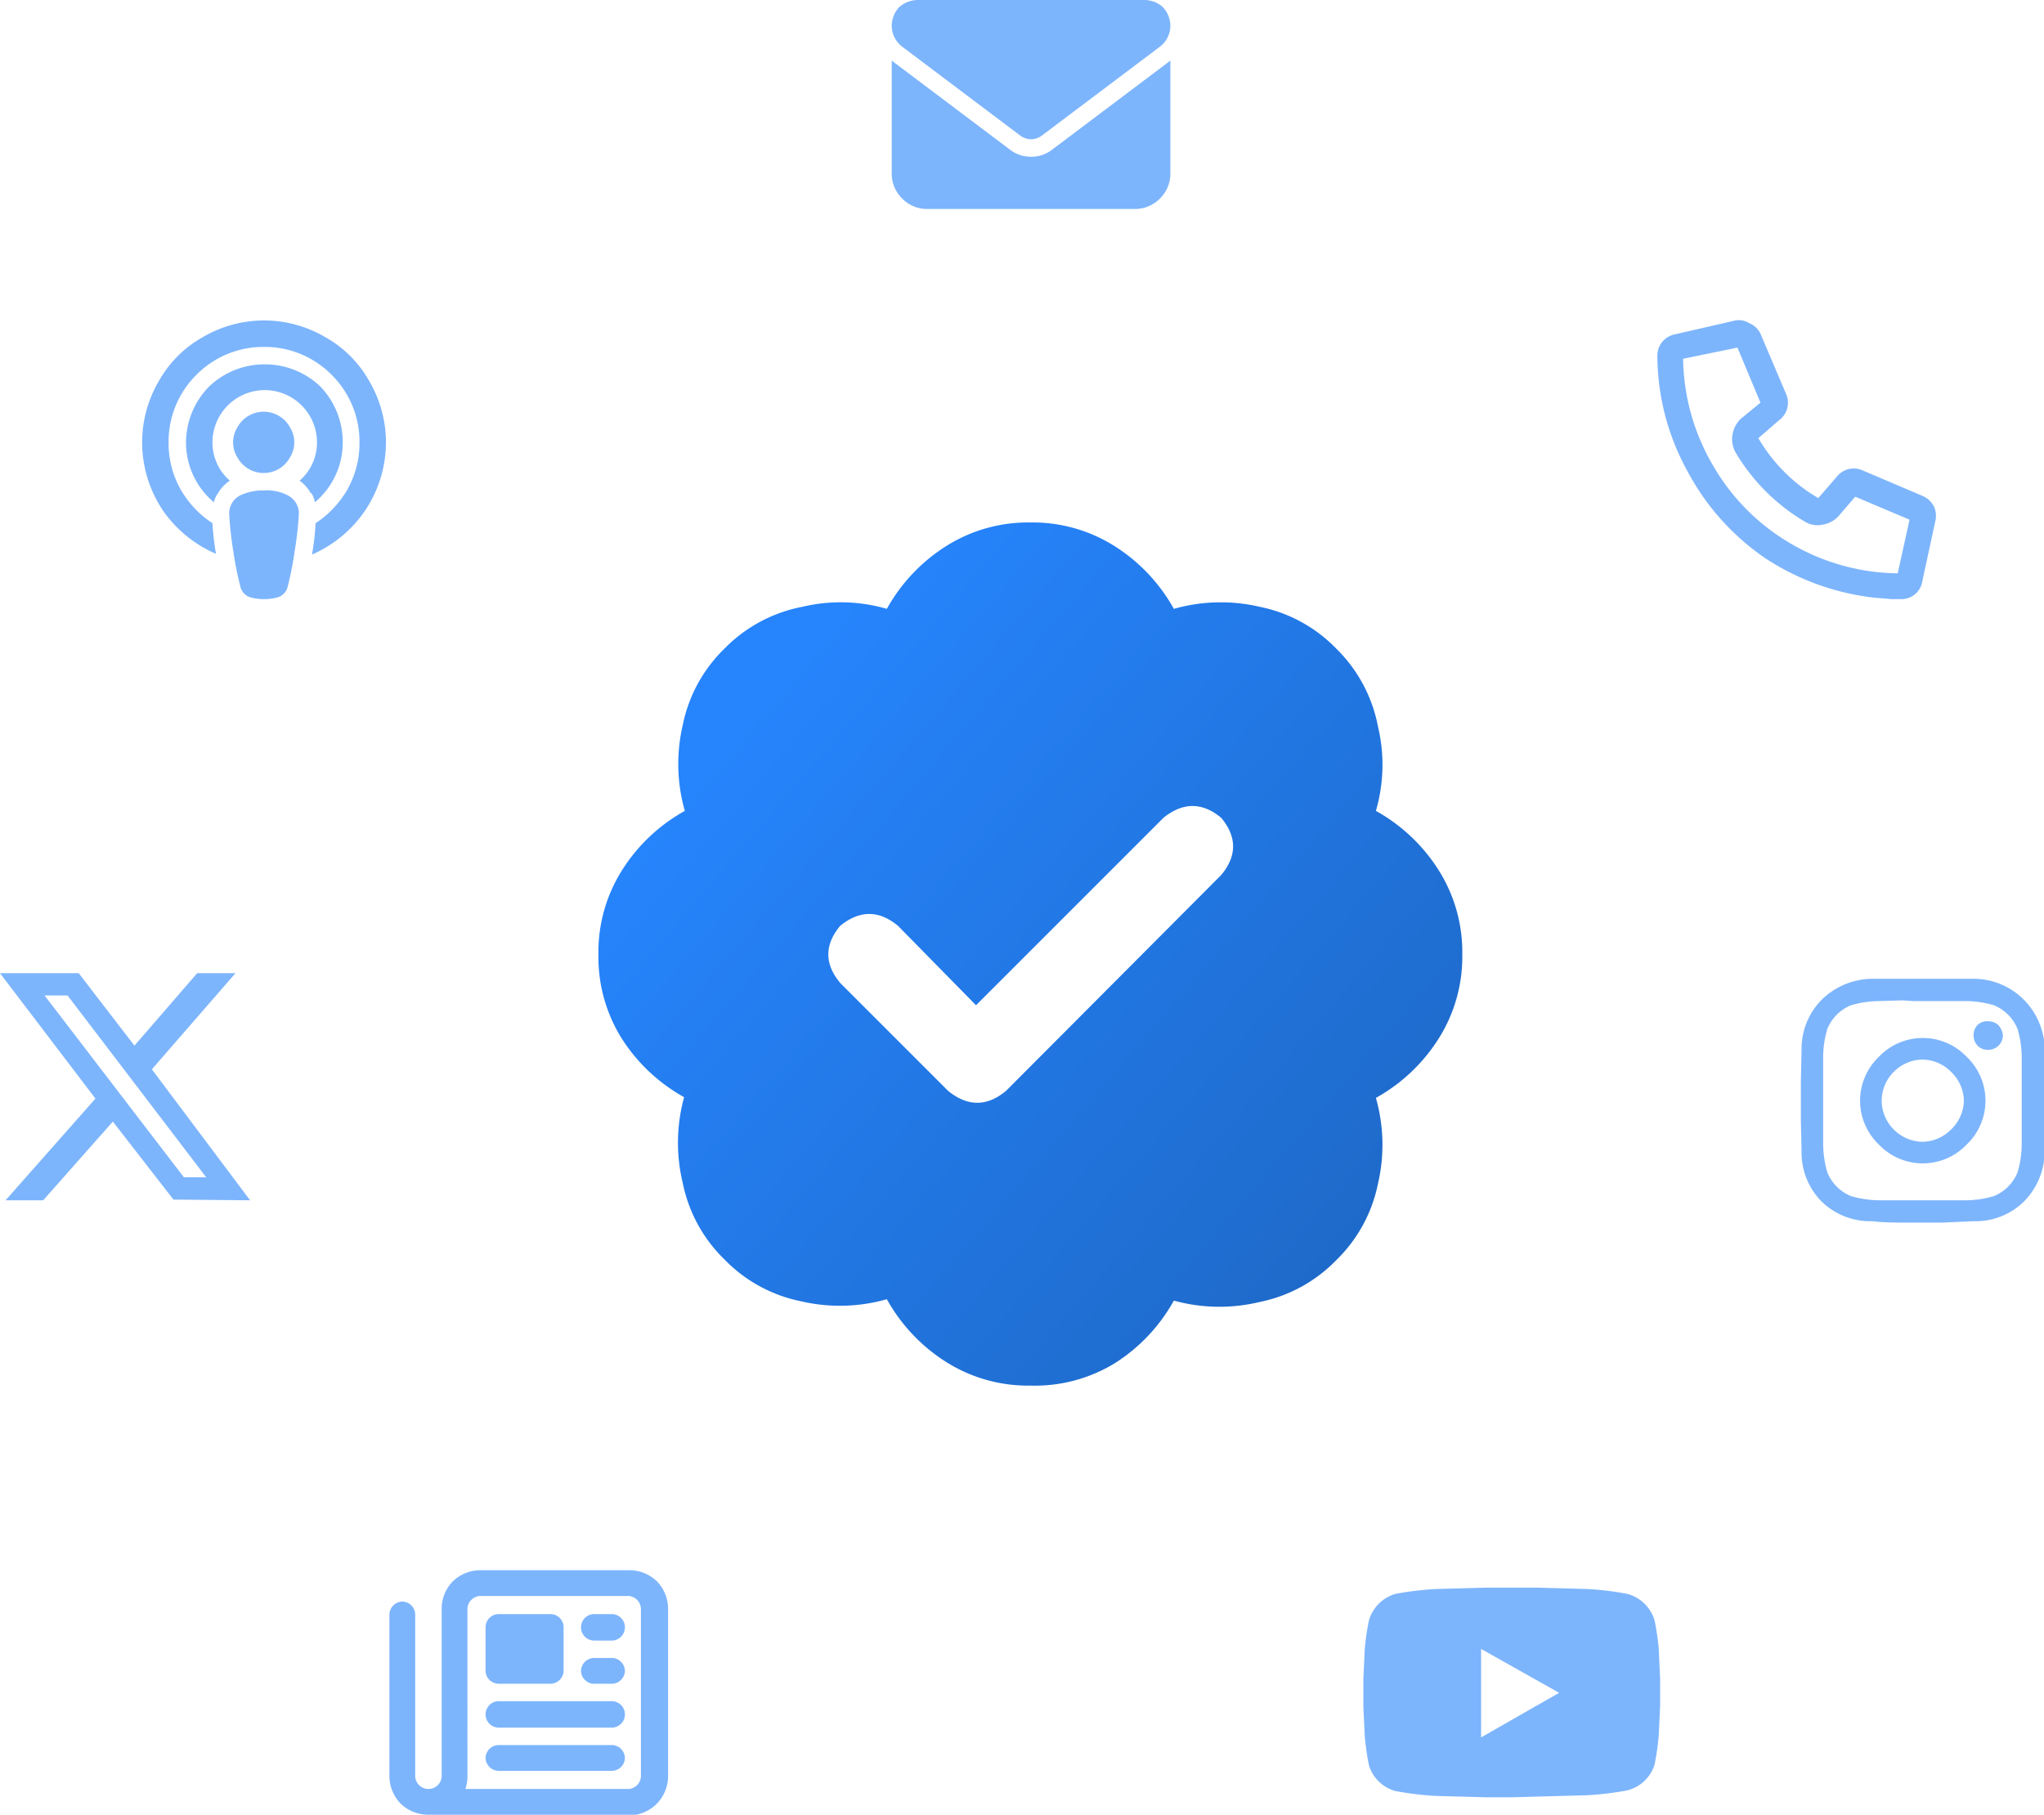 <svg xmlns="http://www.w3.org/2000/svg" viewBox="0 0 293.4 260.5"><defs><linearGradient id="a" x1=".2" y1=".2" x2=".9" y2=".8" gradientUnits="objectBoundingBox"><stop offset="0" stop-color="#2684fc"/><stop offset="1" stop-color="#1e6aca"/></linearGradient></defs><path d="M0-108.5a22 22 0 0 1 12.1 3.4 25 25 0 0 1 8.5 9 24.6 24.6 0 0 1 12.3-.3 21.1 21.1 0 0 1 11 6 21.2 21.2 0 0 1 6 11.2 23.7 23.7 0 0 1-.3 12.1 25 25 0 0 1 9 8.5A22 22 0 0 1 62-46.5a22 22 0 0 1-3.4 12.1 25 25 0 0 1-9 8.5 24.6 24.6 0 0 1 .3 12.3 21.1 21.1 0 0 1-6 11 21.1 21.1 0 0 1-11 6 24.6 24.6 0 0 1-12.3-.2 25 25 0 0 1-8.5 9A22 22 0 0 1 0 15.4a22 22 0 0 1-12.1-3.4 25 25 0 0 1-8.5-9 24.6 24.6 0 0 1-12.3.3 21.1 21.1 0 0 1-11-6 21.1 21.1 0 0 1-6-11 24.6 24.6 0 0 1 .2-12.3 25 25 0 0 1-9-8.5A22 22 0 0 1-62-46.5a22 22 0 0 1 3.4-12.1 25 25 0 0 1 9-8.5 24.6 24.6 0 0 1-.3-12.3 21.1 21.1 0 0 1 6-11 21.2 21.2 0 0 1 11.2-6 23.7 23.7 0 0 1 12.1.3 25 25 0 0 1 8.5-9A22 22 0 0 1 0-108.5Zm27.4 50.6q3.4-4.1 0-8.2-4.1-3.4-8.3 0L-7.8-39.2-19-50.6q-4.1-3.4-8.3 0-3.4 4.1 0 8.2l15.5 15.5q4.2 3.4 8.3 0Z" transform="translate(147.9 183.5)" fill="url(#a)"/><path d="M61.5 260.5a5.7 5.7 0 0 1-4-1.6 5.7 5.7 0 0 1-1.6-4v-23.2a1.9 1.9 0 0 1 1.9-1.8 1.9 1.9 0 0 1 1.8 1.8V255a1.9 1.9 0 0 0 2 1.8 1.9 1.9 0 0 0 1.8-1.8V231a5.6 5.6 0 0 1 1.6-4 5.7 5.7 0 0 1 4-1.6h21.3a5.7 5.7 0 0 1 4 1.6 5.7 5.7 0 0 1 1.6 4V255a5.7 5.7 0 0 1-1.7 4 5.7 5.7 0 0 1-4 1.6Zm5.6-29.4V255a5.4 5.4 0 0 1-.3 1.8h23.5A1.9 1.9 0 0 0 92 255V231a1.9 1.9 0 0 0-1.8-1.9H69a1.9 1.9 0 0 0-1.9 2ZM217 258h-3.6l-7.3-.2a44 44 0 0 1-5.8-.7 5.5 5.5 0 0 1-3.8-3.7 37 37 0 0 1-.6-4.2l-.2-4.2V241l.2-4.3a37.2 37.2 0 0 1 .6-4.1 5.6 5.6 0 0 1 3.8-3.8 43.5 43.5 0 0 1 5.8-.7l7.3-.2h7.2l7.3.2a43.5 43.5 0 0 1 5.7.7 5.6 5.6 0 0 1 3.9 3.8 36.7 36.7 0 0 1 .6 4.1l.2 4.3v3.9l-.2 4.2a36.5 36.5 0 0 1-.6 4.2 5.5 5.5 0 0 1-3.9 3.7 44 44 0 0 1-5.7.7l-7.3.2Zm-4.4-8.6 11.2-6.4-11.2-6.3Zm-141 4.8a1.9 1.9 0 0 1-1.9-1.8 1.9 1.9 0 0 1 2-1.9h16.2a1.9 1.9 0 0 1 1.8 1.9 1.9 1.9 0 0 1-1.8 1.8Zm0-6.2a1.9 1.9 0 0 1-1.9-1.9 1.9 1.9 0 0 1 2-1.9h16.2a1.9 1.9 0 0 1 1.8 2 1.9 1.9 0 0 1-1.8 1.8Zm13.8-6.3a1.9 1.9 0 0 1-2-1.8 1.9 1.9 0 0 1 2-1.9h2.5a1.9 1.9 0 0 1 1.8 1.9 1.9 1.9 0 0 1-1.8 1.8Zm-13.8 0a1.9 1.9 0 0 1-1.9-1.8v-6.3a1.9 1.9 0 0 1 2-1.9H79a1.9 1.9 0 0 1 1.9 2v6.2a1.9 1.9 0 0 1-1.9 1.8Zm13.8-6.2a1.9 1.9 0 0 1-2-1.9 1.9 1.9 0 0 1 2-1.9h2.5a1.9 1.9 0 0 1 1.8 2 1.9 1.9 0 0 1-1.8 1.8Zm187.8-60q-3 0-4.4-.2a10 10 0 0 1-7.3-2.8 10 10 0 0 1-2.9-7.3l-.1-4.4v-5.6l.1-4.5a10 10 0 0 1 2.9-7.2 10.5 10.5 0 0 1 7.3-3h14.5a10.2 10.2 0 0 1 7.2 3 10.3 10.3 0 0 1 3 7.3v14.4a10.3 10.3 0 0 1-3 7.3 9.9 9.9 0 0 1-7.2 2.8l-4.5.2Zm-3.3-31.8a15 15 0 0 0-4.2.6 6.2 6.2 0 0 0-3.4 3.4 14.4 14.4 0 0 0-.6 4.2v12.2a15 15 0 0 0 .6 4.2 6.2 6.2 0 0 0 3.4 3.4 15 15 0 0 0 4.2.6H282a14.5 14.5 0 0 0 4.2-.6 6.2 6.2 0 0 0 3.4-3.4 14.5 14.5 0 0 0 .6-4.2v-12.2a14.5 14.5 0 0 0-.6-4.2 6.2 6.2 0 0 0-3.4-3.4 14.5 14.5 0 0 0-4.2-.6h-7.4l-1.5-.1-3.3.1Zm-245 28.5L16.2 161l-10 11.3H.8l12.9-14.6L0 139.7h11.3l8 10.4 9-10.4h5.5l-12 13.8 14.1 18.8Zm1.5-3.2h3.2L9.7 142.9H6.4Zm243.3-4.7a8.7 8.7 0 0 1-2.7-6.3 8.7 8.7 0 0 1 2.7-6.3 8.7 8.7 0 0 1 6.3-2.7 8.7 8.7 0 0 1 6.3 2.7 8.7 8.7 0 0 1 2.7 6.3 8.7 8.7 0 0 1-2.7 6.3 8.7 8.7 0 0 1-6.3 2.7 8.7 8.7 0 0 1-6.3-2.7Zm2.1-10.4a5.9 5.9 0 0 0-1.7 4 5.9 5.9 0 0 0 1.7 4.2 5.9 5.9 0 0 0 4.2 1.8 5.9 5.9 0 0 0 4.1-1.8 5.9 5.9 0 0 0 1.8-4.1 5.9 5.9 0 0 0-1.8-4.1 5.9 5.9 0 0 0-4.1-1.8 5.9 5.9 0 0 0-4.2 1.8Zm11.5-5.3a2 2 0 0 1 .6-1.5 2 2 0 0 1 1.5-.5 2.2 2.2 0 0 1 1.4.5 2.6 2.6 0 0 1 .7 1.5 2.1 2.1 0 0 1-2.1 2.1 2 2 0 0 1-2.1-2ZM271.5 86l-2.4-.2a35.7 35.7 0 0 1-15.9-5.8 35 35 0 0 1-11-12.4 34.5 34.5 0 0 1-4.3-16.6 3.1 3.1 0 0 1 2.5-3l8.7-2a2.8 2.8 0 0 1 2 .4 3 3 0 0 1 1.6 1.5l3.7 8.7a3.1 3.1 0 0 1-1 3.7l-3 2.6a23.9 23.9 0 0 0 8.6 8.6l2.6-3a3.1 3.1 0 0 1 3.7-1l8.7 3.7a3.3 3.3 0 0 1 1.6 1.5 3.2 3.2 0 0 1 .2 2.1l-1.9 8.8a3 3 0 0 1-3 2.4Zm-29.9-34.5A31 31 0 0 0 246 67a30.6 30.6 0 0 0 11 11 31 31 0 0 0 15.4 4.3l1.7-7.7-7.8-3.3-2.4 2.8a3.9 3.9 0 0 1-2.2 1.2 3.5 3.5 0 0 1-2.6-.4 28.3 28.3 0 0 1-10-10 3.9 3.9 0 0 1-.4-2.6 4 4 0 0 1 1.2-2.2l2.8-2.3-3.3-7.9ZM35.8 85.7a2.1 2.1 0 0 1-1.3-1.5 47.6 47.6 0 0 1-1-5 50.4 50.4 0 0 1-.6-5.4 2.9 2.9 0 0 1 1.6-2.7 7.6 7.6 0 0 1 3.4-.7 6.5 6.5 0 0 1 3.4.7 2.9 2.9 0 0 1 1.6 2.7 50.6 50.6 0 0 1-.6 5.3 47.8 47.8 0 0 1-1 5.1 2.1 2.1 0 0 1-1.3 1.5 6.7 6.7 0 0 1-2.1.3 6.7 6.7 0 0 1-2.1-.3Zm9-6.2q.4-2.3.5-4.4a14.2 14.2 0 0 0 4.6-4.9 13.5 13.5 0 0 0 1.7-6.7 13.5 13.5 0 0 0-4-9.7 13.5 13.5 0 0 0-9.7-4 13.5 13.5 0 0 0-9.7 4 13.5 13.5 0 0 0-4 9.7 13.4 13.4 0 0 0 1.7 6.7 14.1 14.1 0 0 0 4.6 4.9q.1 2 .5 4.4a17.9 17.9 0 0 1-7.6-6.2 17.6 17.6 0 0 1-3-9.8 17.4 17.4 0 0 1 2.4-8.8 16.4 16.4 0 0 1 6.3-6.3 17.4 17.4 0 0 1 8.8-2.4 17.4 17.4 0 0 1 8.8 2.4 16.4 16.4 0 0 1 6.3 6.3 17.4 17.4 0 0 1 2.4 8.8 17.6 17.6 0 0 1-3 9.8 17.8 17.8 0 0 1-7.6 6.3Zm-.2-8.7A5.2 5.2 0 0 0 43 69a7.2 7.2 0 0 0 2.5-5.5 7.5 7.5 0 0 0-2.2-5.3 7.5 7.5 0 0 0-5.3-2.2 7.5 7.5 0 0 0-5.3 2.2 7.5 7.5 0 0 0-2.2 5.3 7.2 7.2 0 0 0 2.5 5.5 5.2 5.2 0 0 0-1.7 1.8 3.4 3.4 0 0 0-.6 1.3 11.2 11.2 0 0 1-4-8.6 11.5 11.5 0 0 1 3.3-8 11.5 11.5 0 0 1 8-3.2 11.5 11.5 0 0 1 8 3.2 11.5 11.5 0 0 1 3.2 8 11.2 11.2 0 0 1-4 8.6 3.3 3.3 0 0 0-.5-1.3Zm-10.5-5.1a4.1 4.1 0 0 1 0-4.4 4.3 4.3 0 0 1 3.8-2.2 4.3 4.3 0 0 1 3.7 2.2 4.1 4.1 0 0 1 0 4.4 4.3 4.3 0 0 1-3.7 2.2 4.3 4.3 0 0 1-3.8-2.2ZM133 30a5 5 0 0 1-3.5-1.5 5 5 0 0 1-1.5-3.5V8.7l17 12.8a4.8 4.8 0 0 0 3 1 4.8 4.8 0 0 0 3-1l17-12.8V25a5 5 0 0 1-1.5 3.5A5 5 0 0 1 163 30Zm13.5-10.5-17-12.8a3.8 3.8 0 0 1-1.5-3 4 4 0 0 1 1-2.6 4 4 0 0 1 2.7-1.1h32.5a4 4 0 0 1 2.7 1 4 4 0 0 1 1.1 2.7 3.8 3.8 0 0 1-1.5 3l-17 12.8a2.8 2.8 0 0 1-1.5.5 2.8 2.8 0 0 1-1.5-.5Z" fill="#7db5fc"/></svg>